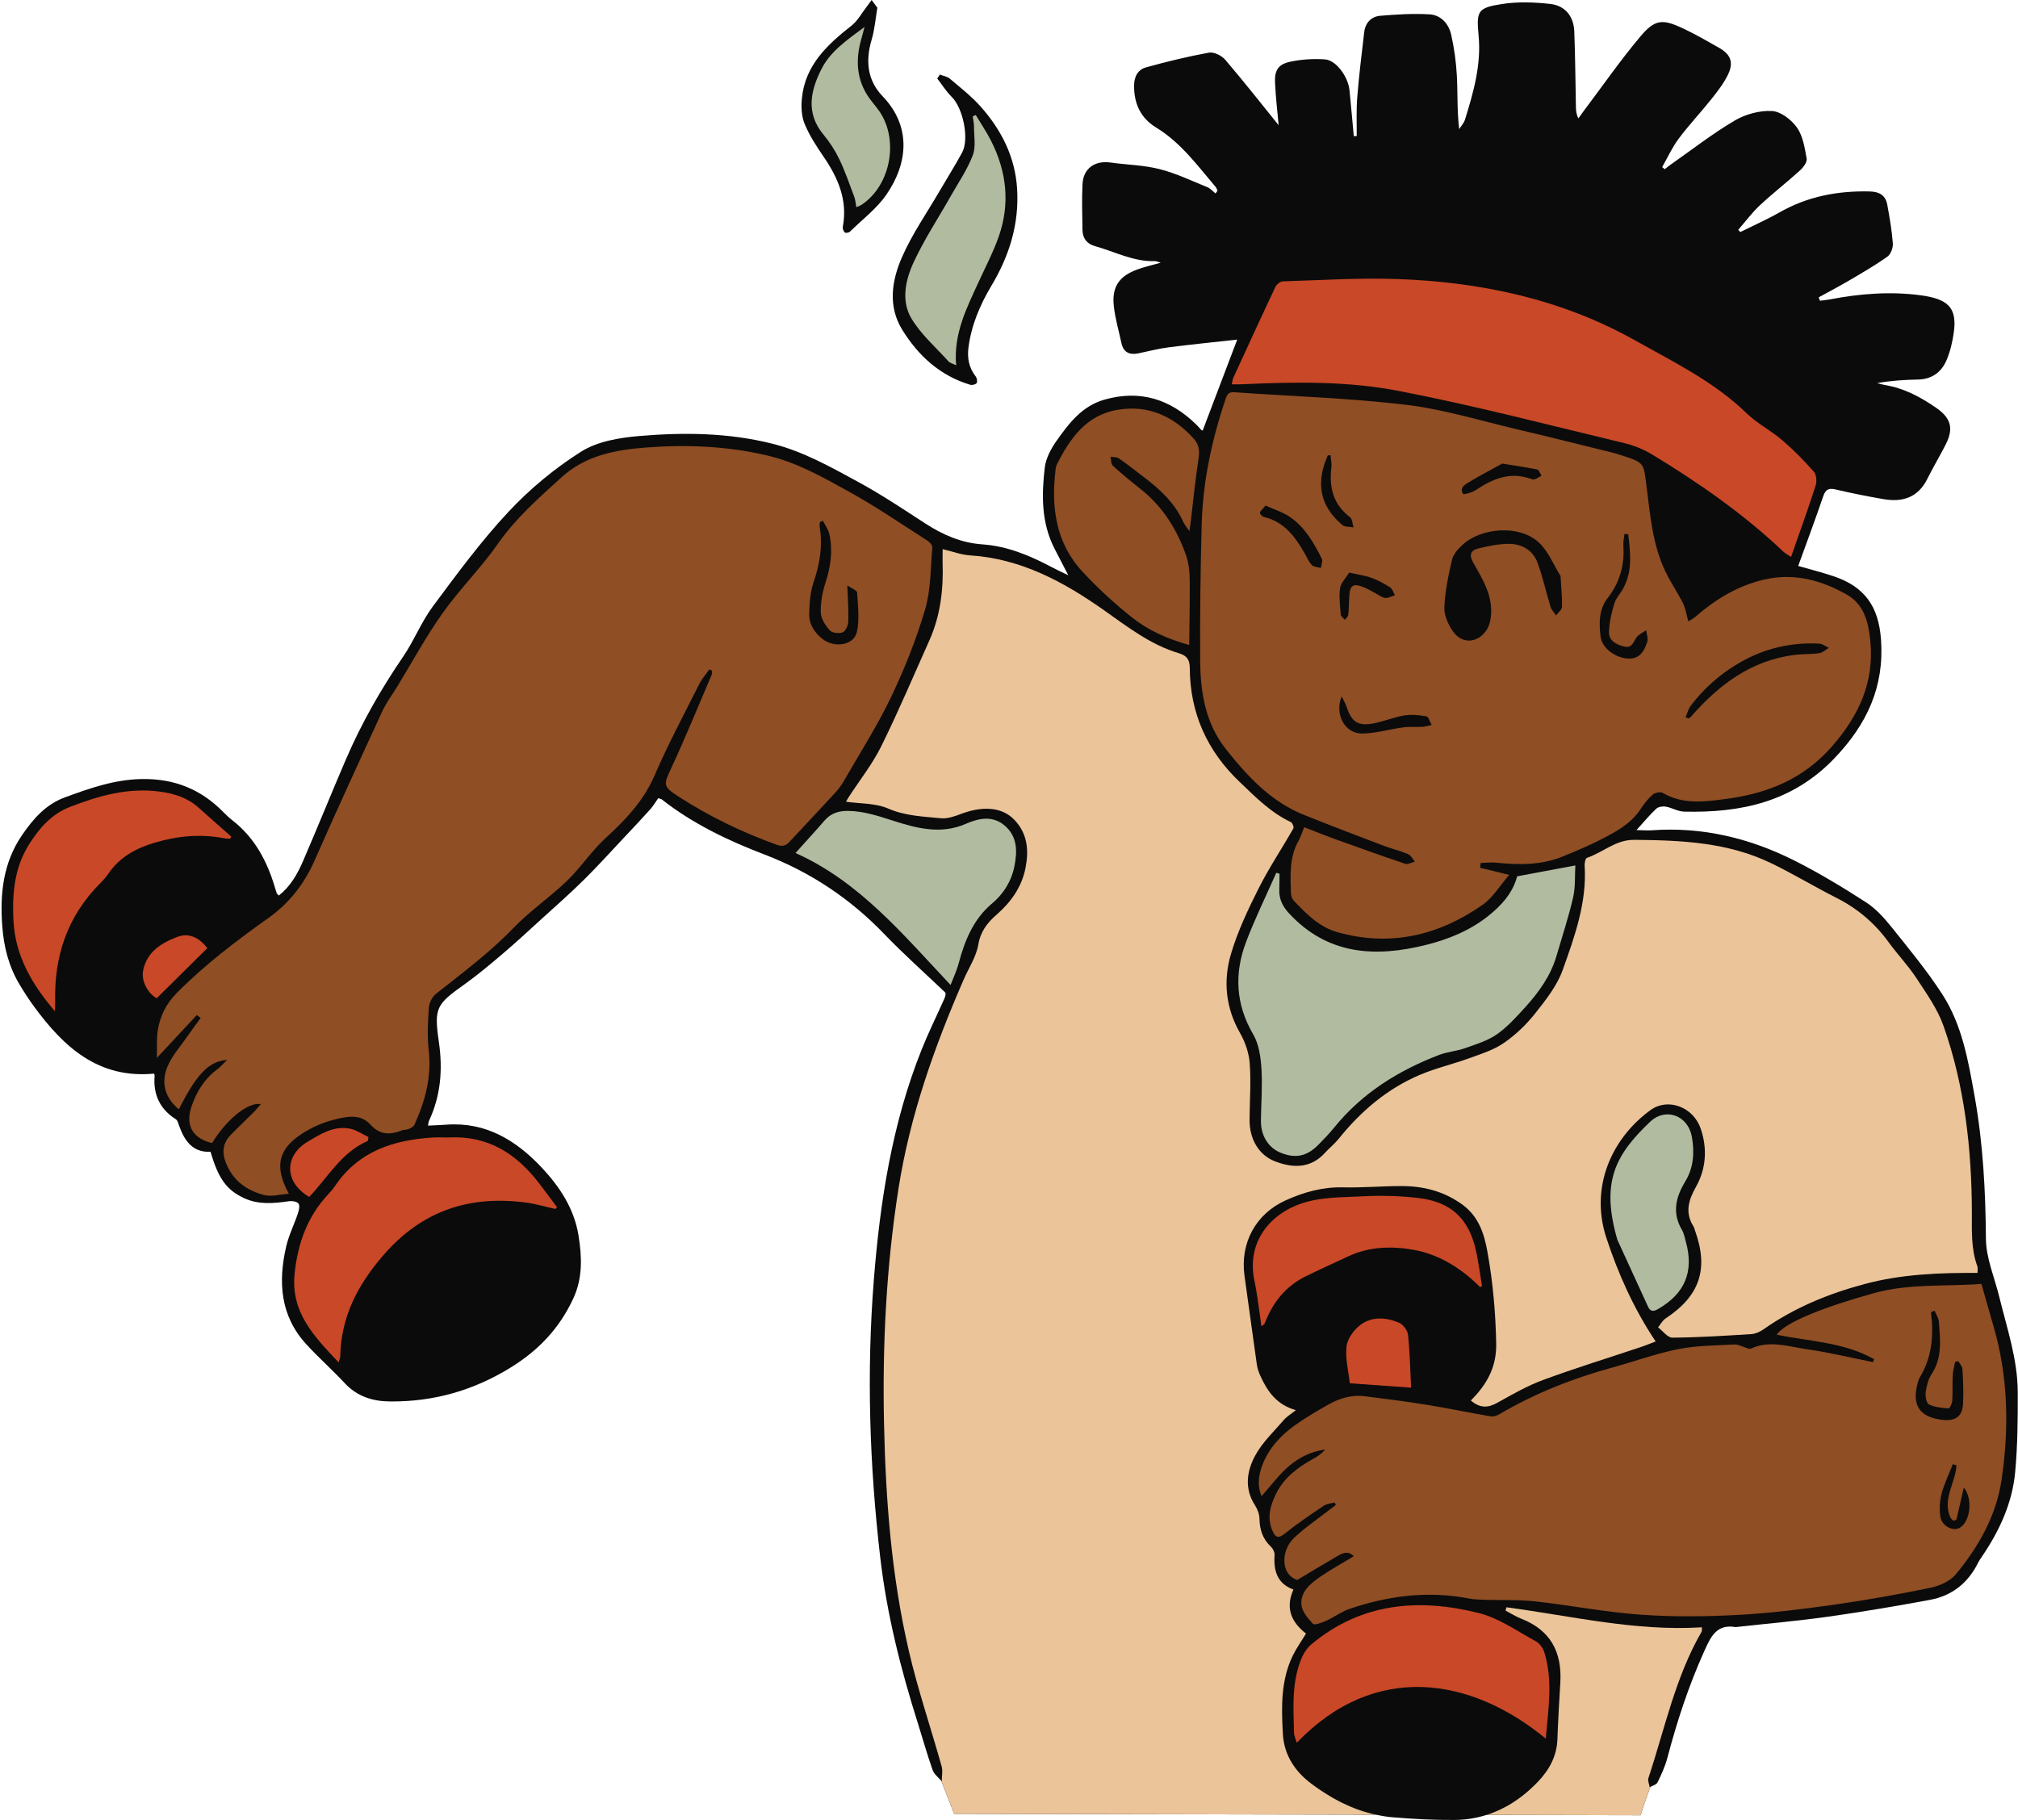 <?xml version="1.0" encoding="UTF-8"?><svg xmlns="http://www.w3.org/2000/svg" xmlns:xlink="http://www.w3.org/1999/xlink" height="573.8" preserveAspectRatio="xMidYMid meet" version="1.0" viewBox="-0.5 0.0 636.1 573.8" width="636.1" zoomAndPan="magnify"><g id="change1_1"><path d="M634.709,464.072c-0.902,9.755-4.942,18.509-10.436,26.582c-0.451,0.662-0.913,1.327-1.268,2.042 c-3.155,6.351-8.229,10.386-15.14,11.663c-10.718,1.98-21.474,3.807-32.266,5.326c-9.51,1.338-19.092,2.163-28.642,3.216 c-0.099,0.011-0.202,0.069-0.294,0.053c-5.971-1.054-7.823,2.843-9.893,7.427c-4.925,10.908-8.633,22.178-11.669,33.72 c-0.707,2.687-1.885,5.278-3.111,7.783c-0.365,0.747-1.632,1.053-2.486,1.56c0.06-0.036,0.133-0.066,0.197-0.1 c-1.119,3.045-2.29,6.36-3.07,8.92l-48.545-0.103c-3.145,0.986-6.472,1.558-10.027,1.585c-6.59,0.051-13.203-0.3-19.773-0.86 c-1.752-0.149-3.449-0.442-5.121-0.799l-132.9-0.283l-4.065-10.401c-0.974-1.113-2.27-2.112-2.73-3.408 c-1.706-4.811-3.067-9.744-4.609-14.614c-5.42-17.115-9.804-34.431-11.889-52.336c-3.394-29.152-4.341-58.361-2.025-87.591 c1.967-24.82,5.774-49.374,15.117-72.701c2.121-5.295,4.657-10.424,6.985-15.636c0.401-0.898,0.718-1.834,0.354-2.278 c-6.406-6.11-13.039-12.002-19.169-18.378c-10.746-11.178-23.272-19.531-37.714-25.053c-11.56-4.42-22.639-9.713-32.442-17.402 c-0.217-0.171-0.552-0.191-1.097-0.368c-0.825,1.163-1.574,2.46-2.552,3.552c-2.666,2.976-5.416,5.878-8.155,8.787 c-4.246,4.51-8.393,9.122-12.801,13.469c-4.407,4.346-9.068,8.436-13.646,12.606c-3.84,3.498-7.65,7.035-11.605,10.399 c-3.958,3.365-7.939,6.734-12.159,9.753c-8.963,6.411-9.816,7.341-8.227,18.251c1.271,8.721,0.602,16.949-3.117,24.927 c-0.156,0.335-0.16,0.741-0.306,1.472c2.066-0.103,3.922-0.158,5.772-0.295c12.503-0.93,22.072,4.984,30.127,13.583 c5.637,6.019,10.194,12.906,11.551,21.388c1.073,6.711,1.344,13.293-1.612,19.72c-4.278,9.302-10.786,16.273-19.551,21.727 c-11.884,7.396-24.597,10.997-38.442,10.835c-5.334-0.062-10.202-1.591-14.055-5.73c-3.95-4.243-8.321-8.097-12.225-12.379 c-8.15-8.939-8.841-19.59-6.271-30.722c0.824-3.568,2.518-6.929,3.689-10.427c0.333-0.995,0.677-2.463,0.199-3.118 c-0.479-0.656-2.027-0.894-3.023-0.746c-4.788,0.709-9.562,1.137-14.097-0.955c-5.606-2.585-8.148-6.22-10.605-14.626 c-5.699,0.254-8.208-3.49-9.911-8.218c-0.26-0.721-0.475-1.687-1.029-2.039c-5.072-3.221-7.172-7.822-6.692-13.723 c0.022-0.271-0.146-0.557-0.177-0.663c-17.593,1.664-28.462-8.402-37.818-21.13c-1.657-2.255-3.174-4.624-4.612-7.026 c-3.362-5.617-4.926-11.795-5.412-18.273c-0.766-10.2,0.237-19.999,6.232-28.765c3.507-5.128,7.475-9.683,13.487-11.891 c7.88-2.894,15.688-5.66,24.361-5.787c10.213-0.15,18.56,3.25,25.596,10.411c0.911,0.927,1.861,1.833,2.885,2.631 c6.935,5.402,10.853,12.71,13.321,20.945c0.201,0.671,0.392,1.345,0.623,2.006c0.06,0.17,0.253,0.294,0.657,0.738 c3.613-2.833,5.834-6.69,7.591-10.751c4.611-10.66,8.954-21.437,13.535-32.11c4.914-11.449,11.067-22.204,18.101-32.503 c3.43-5.022,5.682-10.877,9.296-15.74c7.577-10.197,15.139-20.513,23.784-29.774c6.764-7.246,14.633-13.8,23.009-19.077 c5.149-3.243,12.102-4.391,18.376-4.921c13.98-1.18,27.97-1.049,41.807,2.413c9.797,2.451,18.403,7.329,27.083,12.039 c7.294,3.957,14.225,8.604,21.201,13.123c5.55,3.596,11.295,6.129,18.073,6.601c7.793,0.543,14.964,3.548,21.834,7.199 c1.48,0.787,3.01,1.479,5.165,2.532c-1.674-3.24-3.014-5.818-4.341-8.404c-4.174-8.137-4.096-16.873-3.066-25.566 c0.346-2.919,1.955-5.929,3.699-8.395c3.926-5.55,8.03-11.011,15.156-13.018c11.247-3.167,20.706-0.121,28.873,7.846 c0.571,0.557,1.073,1.184,1.634,1.752c0.121,0.123,0.359,0.131,0.411,0.148c3.603-9.487,7.203-18.965,10.884-28.66 c-7.116,0.791-14.434,1.519-21.725,2.454c-3.171,0.407-6.288,1.236-9.428,1.882c-2.815,0.579-4.725-0.307-5.357-3.281 c-0.83-3.911-1.997-7.787-2.403-11.742c-0.617-6.005,1.739-9.352,7.473-11.44c2.217-0.808,4.541-1.325,7.322-2.118 c-0.915-0.259-1.362-0.507-1.801-0.493c-6.784,0.224-12.702-3.005-18.988-4.75c-2.513-0.698-3.839-2.509-3.873-5.108 c-0.063-4.807-0.237-9.626,0.013-14.42c0.258-4.958,3.875-7.5,8.819-6.805c5.157,0.725,10.463,0.8,15.471,2.072 c5.173,1.314,10.086,3.68,15.067,5.699c0.965,0.391,1.718,1.304,2.569,1.977c0.207-0.285,0.415-0.57,0.622-0.855 c-0.187-0.397-0.297-0.86-0.571-1.182c-5.745-6.758-10.986-14.004-18.769-18.748c-4.87-2.968-6.964-7.466-6.951-13.144 c0.007-2.911,1.185-5.108,3.797-5.828c6.537-1.802,13.144-3.427,19.811-4.633c1.556-0.281,4.003,0.926,5.121,2.234 c5.969,6.985,11.647,14.219,16.847,20.651c-0.33-3.714-0.927-8.579-1.145-13.461c-0.173-3.883,1.026-5.761,4.778-6.557 c3.562-0.756,7.345-1.005,10.977-0.741c3.536,0.256,7.297,5.474,7.725,9.767c0.48,4.812,0.9,9.63,1.347,14.445 c0.307-0.015,0.613-0.03,0.92-0.044c0.038-4.064-0.16-8.147,0.165-12.188c0.553-6.87,1.387-13.719,2.201-20.566 c0.349-2.936,2.206-4.928,5.067-5.164c5.169-0.425,10.395-0.76,15.556-0.447c3.58,0.217,6.021,3.002,6.791,6.415 c0.961,4.263,1.563,8.657,1.792,13.022c0.286,5.465,0.036,10.957,0.73,16.743c0.623-0.993,1.494-1.909,1.829-2.991 c2.672-8.617,5.158-17.266,4.295-26.478c-0.732-7.805-0.321-8.771,7.391-9.972c4.943-0.77,10.15-0.58,15.152-0.03 c4.735,0.52,7.426,3.897,7.614,8.694c0.31,7.903,0.351,15.817,0.514,23.727c0.024,1.156,0.089,2.312,0.779,3.666 c0.553-0.768,1.093-1.546,1.662-2.302c5.896-7.834,11.5-15.912,17.793-23.413c4.706-5.609,7.036-5.718,13.731-2.558 c3.798,1.792,7.438,3.925,11.103,5.988c3.722,2.095,4.747,4.633,2.863,8.501c-1.339,2.75-3.276,5.252-5.196,7.666 c-3.365,4.232-7.097,8.181-10.333,12.505c-2.058,2.75-3.497,5.962-5.214,8.967c0.267,0.22,0.534,0.44,0.801,0.659 c0.618-0.475,1.22-0.974,1.858-1.422c6.708-4.7,13.197-9.771,20.231-13.92c3.394-2.002,7.867-3.208,11.752-2.991 c2.771,0.154,6.118,2.758,7.855,5.222c1.883,2.672,2.447,6.406,3.05,9.773c0.196,1.094-1.042,2.773-2.063,3.699 c-4.154,3.766-8.599,7.214-12.695,11.038c-2.497,2.331-4.555,5.133-6.81,7.723c0.219,0.232,0.437,0.463,0.656,0.694 c4.144-2.062,8.394-3.939,12.411-6.224c8.816-5.014,18.283-6.803,28.314-6.573c3.123,0.072,5.053,1.206,5.602,4.205 c0.737,4.029,1.441,8.084,1.749,12.16c0.104,1.375-0.638,3.414-1.695,4.168c-3.792,2.707-7.85,5.052-11.874,7.421 c-3.218,1.895-6.533,3.626-9.805,5.43c0.134,0.358,0.267,0.715,0.401,1.073c1.003-0.132,2.016-0.213,3.008-0.404 c9.508-1.833,19.115-2.599,28.708-1.322c8.499,1.131,11.573,3.784,10.482,11.652c-0.42,3.032-1.135,6.127-2.347,8.92 c-1.615,3.722-4.63,5.909-8.947,5.993c-4.27,0.084-8.538,0.339-12.864,1.129c0.808,0.203,1.606,0.467,2.426,0.601 c6.086,0.999,11.372,3.832,16.326,7.301c4.579,3.206,5.358,6.495,2.863,11.414c-1.857,3.661-3.981,7.189-5.807,10.865 c-2.919,5.875-7.79,7.438-13.801,6.395c-5.018-0.87-10.026-1.848-14.98-3.025c-2.179-0.518-3.244-0.182-4.012,2.064 c-2.517,7.359-5.242,14.647-7.908,22.019c3.725,1.074,7.397,2,10.981,3.19c9.966,3.307,14.37,9.545,15.12,20.039 c1.067,14.935-4.481,26.769-14.758,37.48c-13.193,13.75-29.472,17.169-47.342,16.744c-1.921-0.046-3.791-1.225-5.74-1.573 c-0.951-0.17-2.337,0.034-2.992,0.643c-2.023,1.881-3.789,4.038-6.251,6.744c2.141,0.04,3.477,0.169,4.796,0.073 c16.042-1.171,31.106,2.506,45.289,9.693c7.667,3.885,15.071,8.353,22.292,13.024c3.118,2.017,5.762,4.98,8.115,7.919 c5.505,6.874,11.148,13.707,15.919,21.084c6.263,9.685,8.186,21.029,10.181,32.162c2.656,14.821,3.44,29.792,3.556,44.871 c0.047,6.131,2.719,12.245,4.217,18.362c2.427,9.908,5.786,19.668,5.815,30C635.554,447.272,635.482,455.715,634.709,464.072z M302.755,48.122c-2.194,4.042-4.654,7.939-6.969,11.917c-4.074,7.003-8.784,13.732-12.001,21.111 c-3.184,7.303-4.477,15.401,0.123,22.826c5.075,8.192,11.924,14.489,21.424,17.322c0.608,0.181,1.763-0.099,2.036-0.547 c0.29-0.477,0.067-1.59-0.336-2.112c-2.094-2.713-2.684-5.699-2.259-9.052c0.901-7.101,3.681-13.552,7.273-19.569 c5.654-9.472,8.751-19.506,8.057-30.56c-0.627-9.999-4.945-18.492-11.467-25.838c-2.887-3.252-6.387-5.975-9.72-8.808 c-0.823-0.699-2.08-0.886-3.138-1.309c-0.281,0.415-0.562,0.83-0.843,1.245c1.498,1.934,2.804,4.065,4.535,5.762 C303.05,34.017,305.114,43.776,302.755,48.122z M259.073,49.347c4.618,6.734,7.674,13.795,6.087,22.205 c-0.103,0.548,0.241,1.376,0.663,1.755c0.257,0.231,1.255,0.047,1.593-0.284c3.916-3.829,8.446-7.255,11.501-11.691 c6.909-10.034,7.814-21.599-1.207-30.987c-4.883-5.082-5.423-11.257-3.438-17.913c0.934-3.129,1.18-6.463,1.789-10.005 c-0.606-0.811-1.21-1.619-1.814-2.426c-0.533,0.729-1.049,1.472-1.603,2.185c-1.552,1.997-2.803,4.384-4.736,5.901 c-7.639,5.994-14.565,12.425-15.627,22.789c-0.274,2.668-0.169,5.678,0.818,8.102C254.591,42.641,256.818,46.058,259.073,49.347z" fill="#0b0b0b"/></g><g id="change2_1"><path d="M291.822,170.429c-8.189-5.227-16.22-10.753-24.715-15.436c-8.111-4.472-16.184-9.107-25.427-11.321 c-12.639-3.028-25.378-3.554-38.212-2.614c-9.77,0.715-19.277,2.417-26.973,9.41c-7.187,6.53-14.419,12.883-20.072,20.987 c-5.31,7.612-12.021,14.242-17.395,21.816c-5.255,7.405-9.599,15.456-14.344,23.222c-1.566,2.562-3.413,4.993-4.661,7.701 c-7.209,15.633-14.403,31.276-21.337,47.031c-3.283,7.459-7.992,13.483-14.641,18.218c-10.192,7.257-20.169,14.804-28.984,23.765 c-3.215,3.268-5.118,7.189-5.821,11.607c-0.432,2.711-0.201,5.527-0.278,8.684c4.568-4.903,8.574-9.201,12.58-13.5 c0.401,0.307,0.801,0.615,1.202,0.923c-1.564,2.163-3.158,4.306-4.686,6.494c-1.882,2.695-4.096,5.247-5.479,8.184 c-2.556,5.432-1.167,10.475,3.295,14.105c5.661-11.126,9.343-15.07,15.196-15.569c-1.254,1.228-2.034,2.188-2.997,2.9 c-4.116,3.042-6.661,7.165-8.245,11.917c-1.951,5.853,0.454,9.975,6.52,11.398c4.472-7.332,11.268-12.987,15.366-12.285 c-0.84,0.969-1.466,1.786-2.188,2.507c-2.406,2.406-4.89,4.735-7.263,7.173c-2.593,2.665-2.883,5.6-1.443,9.1 c2.282,5.547,6.613,8.532,12.033,9.906c2.267,0.574,4.88-0.214,7.718-0.408c-4.69-8.541-3.399-14.099,4.219-19.001 c2.9-1.866,6.206-3.368,9.535-4.235c3.995-1.041,8.639-2.211,11.88,1.367c3.143,3.469,6.308,3.312,10.052,1.863 c0.641-0.248,1.427-0.137,2.05-0.411c0.678-0.298,1.541-0.715,1.814-1.312c3.42-7.479,5.486-15.167,4.519-23.576 c-0.51-4.433-0.251-8.99,0.06-13.463c0.104-1.504,1.084-3.373,2.269-4.307c8.401-6.623,16.945-13.005,24.432-20.769 c5.185-5.377,11.486-9.661,16.878-14.859c4.305-4.15,7.636-9.33,12.037-13.356c6.331-5.791,12.035-11.734,15.531-19.843 c4.232-9.814,9.298-19.27,14.095-28.836c0.824-1.642,2.101-3.057,3.168-4.577c0.265,0.128,0.529,0.255,0.794,0.383 c-0.027,0.466,0.073,0.986-0.1,1.39c-4.168,9.741-8.176,19.557-12.63,29.166c-2.571,5.545-2.83,5.91,2.441,9.304 c9.642,6.208,19.915,11.143,30.703,15.037c1.66,0.599,2.825,0.401,3.999-0.868c4.819-5.207,9.701-10.355,14.505-15.575 c1.01-1.097,1.913-2.335,2.657-3.628c5.034-8.759,10.513-17.31,14.864-26.399c4.262-8.903,7.955-18.188,10.752-27.645 c1.841-6.224,1.708-13.044,2.295-19.612C293.45,171.904,292.539,170.887,291.822,170.429z M265.146,199.335 c0.908-0.358,1.695-2.167,1.739-3.361c0.128-3.469-0.145-6.953-0.294-11.424c1.35,0.949,3.036,1.554,3.079,2.258 c0.25,4.154,0.83,8.495-0.081,12.455c-0.967,4.207-7.067,5.121-10.847,2.163c-2.578-2.018-4.257-4.712-4.167-7.982 c0.09-3.261,0.29-6.676,1.329-9.721c1.986-5.818,2.984-11.606,1.957-17.697c-0.078-0.46,0.05-0.955,0.082-1.434 c0.315-0.143,0.63-0.286,0.946-0.43c0.696,1.405,1.702,2.741,2.033,4.228c1.16,5.216,0.415,10.285-1.229,15.366 c-0.967,2.989-1.572,6.257-1.469,9.371c0.063,1.933,1.455,4.085,2.837,5.606C261.811,199.561,263.988,199.791,265.146,199.335z M466.221,272.061c1.647-0.04,3.313-0.258,4.939-0.091c7.145,0.735,14.223,0.81,21.008-1.984c3.979-1.639,7.972-3.286,11.796-5.247 c4.801-2.463,9.625-4.972,12.725-9.749c1.066-1.643,2.332-3.229,3.8-4.506c0.698-0.608,2.387-0.948,3.106-0.525 c6.393,3.767,13.366,2.781,19.988,1.909c12.843-1.692,24.301-6.18,33.338-16.51c8.541-9.763,13.415-20.297,12.132-33.29 c-0.571-5.779-1.912-11.527-7.477-14.663c-8.047-4.534-16.597-6.85-25.964-4.698c-8.347,1.918-15.333,6.212-21.7,11.736 c-0.795,0.69-1.787,1.154-2.225,1.431c-0.618-2.164-0.87-4.055-1.677-5.668c-1.698-3.393-3.872-6.551-5.519-9.966 c-4.08-8.46-4.818-17.745-5.97-26.855c-0.939-7.419-0.598-7.467-7.715-9.791c-1.142-0.373-2.297-0.72-3.463-1.007 c-9.823-2.418-19.633-4.895-29.481-7.206c-11.696-2.745-23.306-6.358-35.171-7.769c-17.969-2.138-36.127-2.675-54.2-3.965 c-1.981-0.141-2.315,1.081-2.77,2.436c-4.295,12.801-7.09,25.913-7.44,39.428c-0.368,14.219-0.573,28.448-0.471,42.67 c0.072,10.025,1.604,19.792,8.148,28.032c6.782,8.539,14.106,16.46,24.503,20.656c8.355,3.373,16.788,6.555,25.21,9.759 c2.523,0.96,5.181,1.579,7.661,2.627c0.896,0.378,1.454,1.555,2.167,2.367c-1.025,0.254-2.207,0.974-3.052,0.69 c-7.396-2.486-14.741-5.125-22.082-7.774c-3.256-1.175-6.466-2.477-9.773-3.751c-0.695,1.71-1.084,3.071-1.764,4.266 c-2.942,5.171-2.585,10.811-2.416,16.416c0.025,0.843,0.349,1.879,0.91,2.47c3.941,4.155,8.003,8.315,13.698,9.92 c16.68,4.702,31.975,1.087,45.873-8.652c3.195-2.239,5.353-5.959,8.33-9.391c-3.653-0.897-6.408-1.574-9.164-2.25 C466.111,273.064,466.166,272.563,466.221,272.061z M484.014,148c0.573,0.116,0.934,1.28,1.392,1.959 c-0.72,0.394-1.406,0.887-2.172,1.141c-0.417,0.139-0.991-0.061-1.455-0.221c-6.451-2.227-11.871,0.143-17.135,3.638 c-1.157,0.768-3.785,1.506-3.976,1.191c-1.242-2.05,0.723-3.01,2.075-3.83c3.139-1.905,6.41-3.593,10.279-5.728 C476.442,146.7,480.251,147.237,484.014,148z M418.902,143.515c0.101,1.287,0.419,2.6,0.267,3.857 c-0.755,6.255,0.546,11.627,5.854,15.655c0.763,0.578,0.782,2.136,1.146,3.24c-1.208-0.237-2.753-0.078-3.573-0.773 c-7.568-6.42-8.119-13.887-4.562-21.939C418.324,143.542,418.613,143.529,418.902,143.515z M413.053,178.171 c-0.956-0.956-1.515-2.319-2.203-3.532c-3.01-5.3-6.434-10.114-12.881-11.64c-0.548-0.13-1.377-0.927-1.324-1.311 c0.083-0.605,0.804-1.122,1.771-2.311c2.655,1.212,5.414,2.049,7.689,3.597c4.752,3.236,7.531,8.174,10.058,13.181 c0.368,0.73-0.181,1.923-0.306,2.901C414.901,178.783,413.668,178.786,413.053,178.171z M512.748,168.427 c0.628,5.732,1.424,11.484-1.541,16.981c-0.901,1.67-2.33,3.144-2.862,4.906c-0.874,2.893-1.601,5.94-1.664,8.937 c-0.058,2.769,2.297,3.983,4.808,4.585c2.494,0.598,2.832-1.473,3.866-2.889c0.712-0.974,2.004-1.523,3.037-2.262 c0.14,1.233,0.698,2.604,0.345,3.675c-1.347,4.088-3.201,5.479-6.286,5.231c-4.051-0.326-8.001-3.388-8.438-6.958 c-0.516-4.214-0.531-8.536,2.24-12.093c3.832-4.918,5.366-10.393,4.952-16.54c-0.081-1.207,0.218-2.44,0.342-3.661 C511.947,168.367,512.348,168.397,512.748,168.427z M422.132,193.761c-0.228-2.779-0.613-5.627-0.218-8.345 c0.242-1.666,1.79-3.142,2.874-4.902c2.842,0.643,5.015,0.919,7.023,1.649c2.047,0.745,4.013,1.81,5.848,2.993 c0.744,0.48,1.046,1.643,1.55,2.496c-1.028,0.313-2.087,0.946-3.075,0.85c-1.015-0.098-1.965-0.902-2.938-1.407 c-1.238-0.643-2.427-1.406-3.715-1.924c-3.479-1.399-4.505-0.716-4.693,2.994c-0.096,1.892-0.088,3.794-0.296,5.673 c-0.062,0.557-0.695,1.052-1.067,1.575C422.974,194.864,422.179,194.343,422.132,193.761z M457.527,199.1 c-1.541-2.156-2.851-5.13-2.746-7.672c0.209-5.022,1.273-10.047,2.413-14.972c0.394-1.698,1.845-3.338,3.194-4.596 c6.04-5.636,18.02-6.454,24.071-0.93c3.151,2.876,4.853,7.339,6.939,10.654c0.219,3.82,0.553,6.786,0.46,9.739 c-0.029,0.918-1.215,1.8-1.871,2.699c-0.593-0.904-1.432-1.732-1.738-2.725c-1.435-4.656-2.445-9.461-4.149-14.01 c-1.466-3.913-4.974-5.848-9.024-5.836c-3.235,0.009-6.52,0.694-9.684,1.477c-2.427,0.6-2.873,2.107-1.479,4.528 c2.937,5.099,6.08,10.253,5.577,16.498c-0.138,1.709-0.637,3.637-1.627,4.981C464.99,202.838,460.324,203.013,457.527,199.1z M447.907,229.142c-2.04,0.119-4.114-0.098-6.129,0.169c-4.335,0.574-8.638,1.913-12.959,1.933 c-5.383,0.025-8.723-6.017-6.407-11.707c0.665,1.387,1.249,2.322,1.578,3.339c1.535,4.746,3.582,6.131,8.551,5.161 c3.232-0.631,6.337-1.952,9.578-2.481c2.276-0.371,4.723-0.139,7.011,0.277c0.689,0.125,1.102,1.769,1.641,2.717 C449.818,228.756,448.87,229.086,447.907,229.142z M530.819,226.143c0.532-1.234,0.841-2.64,1.634-3.675 c4.815-6.294,10.871-11.342,17.84-14.869c7.003-3.544,14.733-5.129,22.697-4.685c1.012,0.056,1.982,0.863,2.972,1.323 c-0.992,0.583-1.932,1.526-2.986,1.677c-2.56,0.367-5.192,0.217-7.761,0.539c-13.739,1.718-23.918,9.46-32.715,19.5 c-0.187,0.214-0.455,0.356-0.685,0.532C531.482,226.37,531.151,226.256,530.819,226.143z M424.951,507.19 c12.221-4.168,24.71-5.735,37.54-3.263c1.65,0.318,3.362,0.37,5.049,0.424c5.291,0.169,10.624-0.09,15.867,0.489 c11.033,1.217,21.981,3.376,33.035,4.178c10.156,0.738,20.426,0.64,30.604,0.107c10.181-0.533,20.346-1.802,30.451-3.223 c10.199-1.434,20.357-3.254,30.444-5.339c2.884-0.596,6.236-2.056,8.036-4.229c7.236-8.73,12.79-18.528,14.461-29.94 c2.375-16.209,2.086-32.351-2.539-48.229c-1.305-4.479-2.564-8.972-3.832-13.412c-11.445,0.879-22.781-0.175-33.893,2.912 c-16.081,4.467-28.11,9.3-30.642,13.112c10.388,2.111,21.267,2.364,30.725,7.718c-0.116,0.305-0.233,0.61-0.349,0.915 c-6.942-1.383-13.841-3.067-20.839-4.057c-5.821-0.823-11.741-2.957-17.664-0.19c-0.413,0.193-1.105-0.166-1.653-0.32 c-1.179-0.333-2.369-1.056-3.52-0.992c-5.897,0.328-11.892,0.308-17.646,1.451c-7.037,1.398-13.851,3.894-20.793,5.8 c-12.517,3.436-24.493,8.145-35.699,14.754c-0.799,0.471-1.928,0.796-2.81,0.645c-6.612-1.132-13.181-2.522-19.801-3.593 c-6.598-1.068-13.233-1.923-19.867-2.747c-4.129-0.513-7.975,0.679-11.519,2.694c-3.476,1.977-6.934,4.02-10.205,6.313 c-4.58,3.21-8.349,7.256-10.415,12.541c-1.265,3.237-1.746,6.647-0.308,9.946c3.007-3.354,5.545-6.871,8.763-9.578 c3.162-2.661,6.989-4.56,11.275-5.109c-1.015,1.225-2.221,2.065-3.499,2.774c-4.884,2.708-9.328,5.867-11.917,11.053 c-1.945,3.896-3.058,7.871-1.062,12.082c0.849,1.79,1.766,2.185,3.648,0.673c3.961-3.184,8.199-6.032,12.416-8.881 c0.933-0.631,2.249-0.695,3.388-1.02c0.131,0.271,0.261,0.542,0.392,0.813c-0.825,0.617-1.661,1.219-2.471,1.854 c-3.622,2.838-7.492,5.421-10.788,8.599c-4.012,3.867-4.255,11.401,1.088,13.177c4.539-2.707,8.693-5.242,12.909-7.669 c1.465-0.843,3.097-1.624,4.922,0.177c-3.799,2.305-7.29,4.219-10.555,6.463c-3.079,2.117-6.261,4.702-5.962,8.762 c0.158,2.144,2.027,4.376,3.643,6.074c0.509,0.535,2.798-0.324,4.107-0.913C420.015,509.836,422.331,508.083,424.951,507.19z M616.216,461.968c-0.331,5.497-4.507,10.62-1.949,16.385c0.19,0.428,0.659,0.733,0.999,1.095c0.308-0.125,0.617-0.25,0.925-0.375 c0.748-3.244,1.496-6.488,2.333-10.12c2.934,3.65,2.018,10.626-1.174,12.625c-2.211,1.385-5.879-0.511-6.254-3.588 c-0.284-2.324-0.187-4.841,0.417-7.09c0.857-3.194,2.334-6.222,3.547-9.321C615.445,461.708,615.831,461.838,616.216,461.968z M612.165,447.653c-0.398-0.034-0.795-0.093-1.19-0.151c-6.221-0.925-8.627-4.398-7.236-10.504c0.221-0.971,0.443-2.005,0.948-2.839 c3.848-6.357,4.371-13.291,3.483-20.491c0.376-0.156,0.752-0.312,1.127-0.469c0.469,1.142,1.262,2.259,1.351,3.43 c0.431,5.666,1.144,11.358-2.286,16.58c-1.059,1.611-1.599,3.707-1.856,5.65c-0.17,1.283,0.196,3.475,1.01,3.881 c1.842,0.919,4.101,1.103,6.215,1.276c0.333,0.027,1.092-1.553,1.147-2.421c0.17-2.693,0.01-5.405,0.15-8.101 c0.073-1.413,0.506-2.807,0.776-4.209c0.337-0.053,0.675-0.107,1.012-0.16c0.446,0.842,1.233,1.666,1.278,2.53 c0.195,3.689,0.394,7.404,0.165,11.082C618.024,446.486,615.924,447.976,612.165,447.653z M374.524,184.374 c0.033,6.181-0.104,12.364-0.174,18.968c-6.962-1.952-12.944-4.648-18.029-8.692c-5.544-4.409-10.825-9.258-15.636-14.456 c-8.476-9.157-9.892-20.435-8.431-32.326c0.06-0.492,0.166-1.01,0.387-1.447c4.171-8.272,9.309-15.631,19.28-17.25 c9.601-1.559,17.469,2.032,23.87,9.131c1.578,1.75,1.898,3.679,1.528,6.098c-1.029,6.726-1.693,13.508-2.505,20.268 c-0.081,0.676-0.191,1.349-0.394,2.773c-0.896-1.319-1.55-2.033-1.925-2.872c-2.67-5.972-7.265-10.237-12.342-14.089 c-2.634-1.999-5.218-4.068-7.929-5.957c-0.677-0.471-1.756-0.366-2.65-0.525c0.211,0.958,0.098,2.271,0.69,2.813 c2.804,2.565,5.757,4.977,8.739,7.338c6.868,5.438,11.294,12.389,14.268,20.641C374.458,178.085,374.507,181.152,374.524,184.374z" fill="#8f4e24"/></g><g id="change3_1"><path d="M440.312,123.225c-16.006-3.093-32.497-2.863-48.848-2.1c-1.091,0.051-2.185,0.025-3.704,0.038 c0.243-1.011,0.289-1.616,0.527-2.133c4.386-9.553,8.764-19.11,13.256-28.614c0.374-0.792,1.537-1.693,2.359-1.718 c11.909-0.367,23.84-1.137,35.73-0.741c26.46,0.879,52.025,6.313,75.261,19.349c12.15,6.816,24.876,12.999,35.118,22.942 c3.347,3.25,7.684,5.457,11.254,8.508c3.562,3.044,6.874,6.422,9.975,9.936c0.826,0.935,1.001,3.075,0.582,4.374 c-2.386,7.409-5.042,14.73-7.756,22.513c-1.125-0.756-1.814-1.091-2.345-1.595c-12.49-11.85-26.526-21.631-41.183-30.543 c-2.703-1.643-5.764-2.959-8.834-3.694C487.946,134.056,464.28,127.856,440.312,123.225z M102.814,376.656 c-6.444,6.978-9.409,15.253-10.431,24.677c-1.337,12.325,6.018,19.849,13.857,28.178c0.32-1.144,0.502-1.502,0.509-1.864 c0.226-12.552,5.527-22.646,13.707-32.062c12.062-13.885,26.893-18.77,44.604-16.51c3.201,0.409,6.334,1.356,9.498,2.055 c0.173-0.188,0.347-0.376,0.52-0.565c-1.947-2.598-3.86-5.222-5.848-7.789c-7.069-9.13-15.932-14.747-27.935-14.203 c-1.698,0.077-3.409-0.089-5.105,0.013c-12.49,0.752-23.642,4.242-31.079,15.292C104.443,374.871,103.628,375.774,102.814,376.656z M486.75,548.113c0.808-9.481,2.305-18.395-0.469-27.241c-0.415-1.325-1.488-2.82-2.676-3.462 c-5.877-3.177-11.594-7.287-17.918-8.878c-18.857-4.742-37.014-3.316-52.742,9.783c-1.237,1.03-2.302,2.484-2.959,3.958 c-3.423,7.685-2.771,15.866-2.598,23.966c0.021,0.985,0.524,1.96,0.872,3.179C432.858,523.743,463.156,528.666,486.75,548.113z M31.009,278.544c0.987-0.991,1.929-2.058,2.717-3.209c3.597-5.249,8.765-7.989,14.717-9.729c7.151-2.09,14.33-2.77,21.674-1.34 c0.631,0.123,1.289,0.103,1.935,0.15c0.125-0.217,0.249-0.433,0.374-0.65c-3.409-3.014-6.847-5.995-10.218-9.051 c-3.486-3.16-7.619-4.512-12.227-5.144c-10.006-1.371-19.259,1.266-28.389,4.797c-5.782,2.236-9.619,6.597-12.851,11.694 c-4.686,7.391-5.405,15.479-5.013,23.97c0.521,11.299,5.892,20.326,13.09,28.793c0.026-1.072,0.095-2.146,0.071-3.217 C16.564,301.336,20.789,288.805,31.009,278.544z M398.3,416.852c2.487-6.405,6.554-11.439,12.801-14.493 c4.485-2.193,9.031-4.261,13.56-6.365c6.544-3.041,13.608-3.181,20.353-1.996c7.108,1.249,13.513,4.865,18.98,9.803 c0.701,0.633,1.362,1.309,2.041,1.965c0.204-0.103,0.409-0.207,0.613-0.31c-0.597-3.604-1.064-7.236-1.815-10.807 c-2.177-10.363-7.85-15.808-18.451-17.005c-5.843-0.66-11.81-0.814-17.681-0.487c-6.239,0.347-12.512,0.141-18.692,2.152 c-10.147,3.303-17.696,12.292-15.086,24.486c0.774,3.615,1.18,7.309,1.74,10.969c0.169,1.108,0.289,2.223,0.432,3.335 C397.914,417.689,398.134,417.281,398.3,416.852z M443.319,420.754c-0.149-1.386-1.573-3.243-2.871-3.785 c-4.107-1.717-8.604-2.019-12.251,0.806c-2.017,1.562-4.003,4.324-4.261,6.732c-0.411,3.834,0.632,7.824,1.042,11.578 c6.483,0.463,12.521,0.895,19.321,1.38C444.001,431.647,443.903,426.174,443.319,420.754z M109.778,355.806 c-5.111-0.986-9.262,1.719-13.407,4.192c-6.901,4.117-7.699,12.397,0.584,17.342c5.9-6.122,10.1-14.048,18.474-17.654 c0.078-0.408,0.155-0.816,0.233-1.223C113.706,357.549,111.834,356.202,109.778,355.806z M44.612,305.99 c-0.647,3.336,1.514,7.163,4.269,8.726c5.288-5.235,10.506-10.4,15.975-15.814c-2.448-3.181-5.689-4.969-9.432-3.553 C50.414,297.244,45.762,300.062,44.612,305.99z" fill="#c94827"/></g><g id="change4_1"><path d="M477.724,276.263c6.024-1.126,11.947-2.233,18.347-3.43c-0.194,3.229,0.06,6.784-0.707,10.105 c-1.436,6.223-3.452,12.313-5.247,18.452c-1.845,6.311-5.61,11.491-9.944,16.252c-2.759,3.03-5.57,6.172-8.903,8.475 c-2.94,2.032-6.581,3.126-10.017,4.339c-2.622,0.925-5.512,1.111-8.101,2.103c-12.916,4.948-24.356,12.075-33.169,22.989 c-1.507,1.866-3.195,3.594-4.88,5.306c-3.658,3.719-7.268,4.451-11.979,2.524c-3.867-1.582-6.225-5.409-6.166-10.103 c0.07-5.507,0.507-11.034,0.155-16.512c-0.232-3.609-0.795-7.604-2.567-10.632c-5.554-9.496-6.049-19.212-2.269-29.168 c2.813-7.408,6.325-14.551,9.526-21.813c0.338,0.102,0.677,0.204,1.015,0.306c-0.019,1.653,0.001,3.308-0.067,4.959 c-0.124,2.993,1.051,5.347,3.078,7.533c12.177,13.132,27.198,13.939,43.226,9.925c7.027-1.76,13.749-4.507,19.496-9.056 C472.822,285.438,476.394,281.414,477.724,276.263z M250.26,268.912c20.187,9.051,33.804,25.62,48.879,41.609 c0.962-2.523,1.944-4.552,2.514-6.69c1.934-7.258,4.59-13.992,10.608-19.05c3.576-3.005,6.065-6.996,6.991-11.654 c0.92-4.628,1.022-9.294-2.961-12.774c-3.905-3.412-8.336-2.393-12.448-0.602c-7.924,3.453-15.716,1.265-23.069-1.096 c-4.619-1.483-9.017-2.923-13.86-3.013c-2.96-0.055-5.477,0.684-7.486,3.009C256.57,261.958,253.608,265.175,250.26,268.912z M530.897,391.443c-0.35-1.254-0.577-2.607-1.223-3.701c-3.171-5.37-1.965-10.352,1.043-15.28c2.652-4.346,2.946-9.193,2.098-13.973 c-1.258-7.097-8.451-9.316-13.097-4.917c-11.168,10.574-15.648,19.188-10.405,37.267c2.458,5.359,6.052,13.174,9.622,21 c0.697,1.527,1.562,1.773,3.066,0.919C530.585,407.885,533.537,400.909,530.897,391.443z M314.311,74.593 c3.641-10.351,2.516-20.501-2.422-30.22c-1.421-2.798-3.2-5.414-4.815-8.113c-0.321,0.143-0.641,0.285-0.962,0.428 c0.141,1.053,0.403,2.106,0.399,3.158c-0.011,3.065,0.655,6.43-0.38,9.126c-1.736,4.523-4.559,8.633-6.968,12.892 c-3.936,6.957-8.375,13.678-11.711,20.909c-2.551,5.531-3.964,12.114-0.648,17.644c3.017,5.031,7.681,9.08,11.678,13.51 c0.46,0.51,1.293,0.683,2.413,1.242c-0.88-9.994,3.347-18.13,7.136-26.4C310.184,84.068,312.601,79.453,314.311,74.593z M258.475,21.687c-3.469,6.806-5.092,13.919,0.593,20.749c1.968,2.365,3.691,5.035,5.017,7.809 c1.829,3.824,3.206,7.866,4.707,11.841c0.339,0.897,0.388,1.904,0.64,3.221c0.808-0.348,1.196-0.454,1.517-0.663 c9.574-6.22,12.146-21.365,5.163-30.356c-0.491-0.632-0.963-1.279-1.476-1.892c-5.089-6.089-5.745-12.953-3.576-20.32 c0.266-0.903,0.484-1.82,0.949-3.583C266.392,12.655,261.268,16.207,258.475,21.687z" fill="#b0bba0"/></g><g id="change5_1"><path d="M433.167,572.085L433.167,572.085l-132.9-0.283l-4.065-10.401l0,0c0.047,0.054,0.103,0.106,0.148,0.161 c0.011-1.564,0.381-3.228-0.024-4.675c-3.403-12.146-7.485-24.127-10.337-36.396c-5.464-23.506-7.308-47.505-7.831-71.574 c-0.54-24.87,0.697-49.652,4.57-74.283c3.611-22.962,11.297-44.603,20.517-65.789c1.598-3.672,3.975-7.207,4.624-11.037 c0.711-4.191,2.848-6.907,5.742-9.43c4.585-3.998,7.973-8.761,9.153-14.802c1.077-5.518,0.639-10.795-3.537-15.142 c-4.39-4.57-11.065-4.028-16.853-1.82c-1.997,0.762-4.256,1.544-6.299,1.343c-5.603-0.551-11.2-0.705-16.655-3.076 c-3.932-1.708-8.706-1.479-13.255-2.136c0.241-0.409,0.549-0.981,0.902-1.524c3.434-5.292,7.419-10.31,10.198-15.926 c5.409-10.93,10.158-22.187,15.15-33.322c3.52-7.851,4.498-16.146,4.204-24.655c-0.047-1.367,0.011-2.738,0.021-4.194 c3.054,0.717,5.824,1.784,8.65,1.963c15.956,1.011,29.476,8.329,42.023,17.166c7.58,5.339,14.765,10.991,23.756,13.672 c2.499,0.745,3.445,1.994,3.461,4.663c0.082,14.151,5.41,26.073,15.645,35.843c4.999,4.772,9.828,9.73,16.226,12.737 c0.494,0.232,1.015,1.603,0.778,2.019c-3.603,6.314-7.672,12.386-10.934,18.865c-3.356,6.665-6.603,13.52-8.717,20.642 c-2.513,8.466-1.721,16.97,2.847,24.977c1.632,2.86,2.812,6.3,3.054,9.561c0.436,5.861-0.005,11.785-0.055,17.683 c-0.053,6.168,2.883,11.257,8.111,13.238c5.682,2.152,11.187,2.233,15.719-2.781c1.342-1.485,2.957-2.737,4.205-4.29 c7.014-8.729,15.331-15.862,25.686-20.247c5.021-2.126,10.41-3.365,15.549-5.233c3.709-1.348,7.628-2.568,10.824-4.761 c3.672-2.52,7.052-5.732,9.827-9.225c3.394-4.273,6.992-8.805,8.79-13.837c3.787-10.595,7.67-21.339,6.909-32.969 c-0.053-0.803,0.268-2.22,0.739-2.377c5.039-1.675,8.989-5.723,14.91-5.671c14.827,0.131,29.519,0.761,43.157,7.367 c7.014,3.398,13.708,7.45,20.664,10.976c6.582,3.336,11.976,7.914,16.31,13.873c2.826,3.886,6.189,7.402,8.819,11.406 c3.167,4.822,6.644,9.693,8.533,15.055c6.687,18.987,8.876,38.778,8.935,58.827c0.017,5.712-0.297,11.427,1.723,16.932 c0.211,0.576,0.051,1.289,0.066,2.093c-12.165-0.06-23.946,0.382-35.66,3.519c-11.497,3.079-22.146,7.484-31.858,14.297 c-1.086,0.762-2.492,1.392-3.788,1.474c-8.289,0.522-16.587,1.051-24.886,1.118c-1.498,0.012-3.013-2.105-4.52-3.239 c0.779-0.949,1.384-2.162,2.363-2.807c10.788-7.112,13.665-15.557,9.305-27.663c-0.17-0.471-0.264-0.991-0.525-1.405 c-2.738-4.341-1.517-8.283,0.797-12.405c3.253-5.795,3.621-12.131,1.522-18.325c-2.363-6.971-10.404-9.854-15.835-5.9 c-12.429,9.049-19.125,24.469-13.922,40.281c3.741,11.369,8.651,22.351,15.541,32.667c-1.588,0.602-3.034,1.208-4.516,1.705 c-10.344,3.463-20.78,6.673-31.008,10.448c-5.033,1.858-9.769,4.599-14.48,7.226c-2.902,1.618-5.409,1.656-8.253-0.767 c0.412-0.431,0.827-0.85,1.225-1.284c4.321-4.718,6.897-9.812,6.768-16.679c-0.184-9.757-1.043-19.37-2.762-28.936 c-1.046-5.819-2.816-11.197-7.995-14.932c-5.707-4.116-12.09-5.748-18.934-5.771c-6.2-0.021-12.408,0.561-18.601,0.406 c-6.408-0.161-12.295,1.5-17.998,4.065c-9.568,4.303-14.507,13.542-13.03,23.94c1.321,9.302,2.553,18.617,3.883,27.918 c0.167,1.171,0.581,2.341,1.068,3.427c2.209,4.929,5.142,9.193,11.224,10.888c-1.562,1.251-2.883,2.021-3.825,3.116 c-3.114,3.618-6.711,7.016-8.962,11.132c-2.675,4.892-3.531,10.399-0.122,15.702c0.791,1.231,1.405,2.815,1.433,4.25 c0.068,3.494,1.025,6.441,3.633,8.871c0.635,0.592,1.178,1.71,1.125,2.545c-0.316,4.887,0.708,9.008,5.944,10.936 c-2.69,6.064-0.462,10.429,3.974,13.888c-1.497,2.461-3.01,4.57-4.135,6.869c-3.853,7.869-3.636,16.36-3.162,24.76 c0.369,6.538,3.676,11.713,8.944,15.674c0.856,0.644,1.724,1.26,2.6,1.859c0.367,0.251,0.74,0.488,1.111,0.731 c0.492,0.322,0.985,0.641,1.484,0.947c0.497,0.305,0.998,0.601,1.501,0.89c0.345,0.198,0.692,0.391,1.041,0.581 c0.619,0.337,1.239,0.671,1.868,0.983c0.131,0.065,0.264,0.124,0.396,0.188C426.114,570.074,429.55,571.312,433.167,572.085z M535.887,514.373c0.087-0.151,0.033-0.384,0.092-1.361c-20.882,1.32-41.148-3.574-61.638-6.312c-0.092,0.35-0.184,0.7-0.276,1.049 c1.634,0.854,3.206,1.87,4.914,2.535c9.206,3.587,12.909,10.493,12.358,20.068c-0.344,5.992-0.716,11.985-0.927,17.983 c-0.187,5.319-2.553,9.582-6.083,13.312c-0.774,0.818-1.573,1.584-2.383,2.326c-0.249,0.228-0.5,0.454-0.753,0.675 c-0.649,0.567-1.309,1.111-1.982,1.629c-0.445,0.343-0.898,0.671-1.354,0.992c-0.483,0.341-0.969,0.676-1.464,0.992 c-0.502,0.32-1.008,0.63-1.521,0.924c-0.26,0.148-0.526,0.285-0.789,0.426c-1.124,0.604-2.273,1.153-3.454,1.629 c-0.129,0.052-0.255,0.107-0.385,0.158c-0.708,0.276-1.424,0.532-2.153,0.76l0,0l48.545,0.103c0.78-2.56,1.951-5.875,3.07-8.92 c-0.064,0.034-0.137,0.064-0.197,0.1c-0.154-0.976-0.685-2.077-0.408-2.91C524.274,544.995,527.555,528.762,535.887,514.373z" fill="#ebc499"/></g></svg>